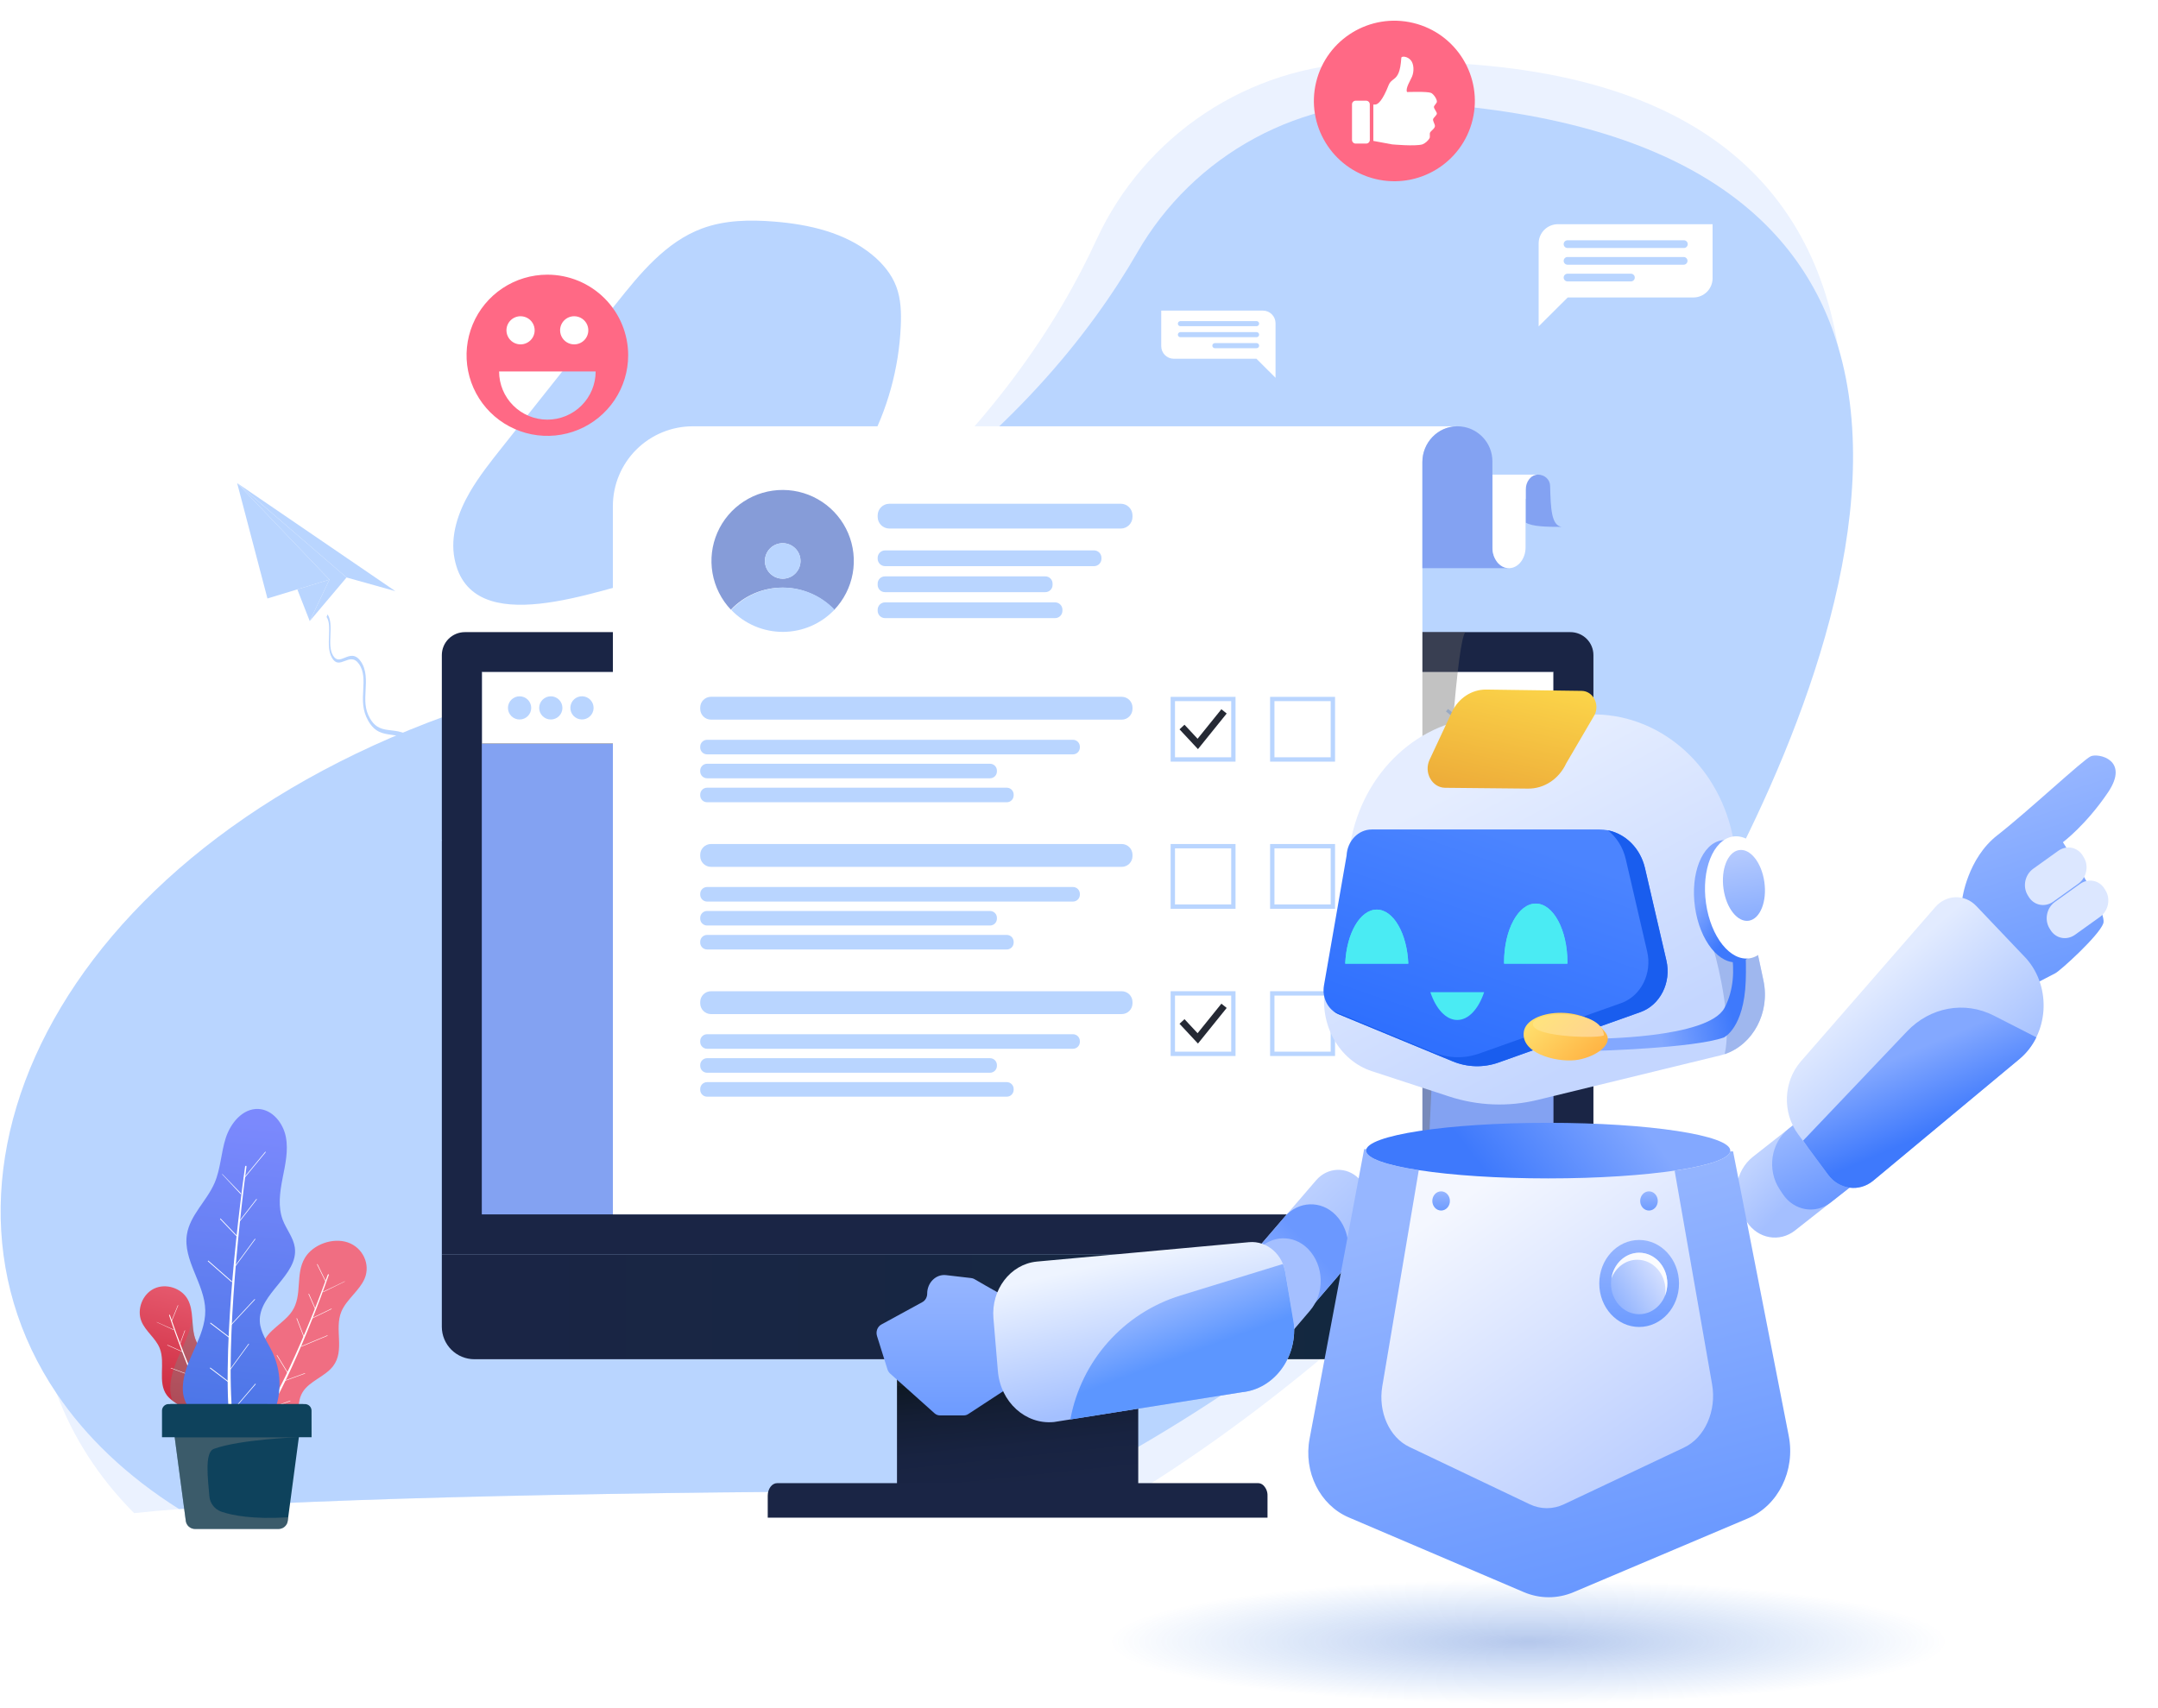 <svg width="485" height="384" viewBox="0 0 485 384" fill="none" xmlns="http://www.w3.org/2000/svg">
<path d="M146.306 129.922C156.419 127.885 166.739 125.773 175.676 120.626C192.084 111.179 201.629 92.186 202.445 73.306C202.574 70.305 202.495 67.226 201.435 64.416C200.375 61.606 198.383 59.225 196.065 57.313C189.973 52.285 181.846 50.43 173.963 49.804C168.524 49.369 162.915 49.457 157.799 51.35C149.662 54.363 143.862 61.456 138.477 68.246L112.802 100.594C110.246 103.817 107.68 107.052 105.606 110.607C102.965 115.141 101.136 120.457 102.156 125.604C105.838 144.438 134.86 132.234 146.306 129.922Z" fill="#B9D5FF"/>
<path d="M388.409 196.395C382.402 209.555 377.744 217.791 377.744 217.791C377.744 217.791 330.121 288.941 255.742 335.307C249.726 335.265 243.616 335.234 237.414 335.213C231.088 335.19 224.678 335.179 218.185 335.179C140.079 335.179 72.526 336.828 40.248 339.218C36.349 339.509 32.964 339.81 30.138 340.119C22.155 332.09 16.371 323.01 12.742 313.266C-5.217 265.048 29.592 200.635 112.344 167.511C147.833 153.305 174.631 136.552 194.87 119.524C222.552 96.219 237.928 72.395 246.438 53.862C251.755 42.331 260.182 32.501 270.777 25.473C281.373 18.445 293.719 14.495 306.436 14.064C379.244 11.495 406.791 40.686 413.049 77.721C419.918 118.373 401.135 168.471 388.409 196.395Z" fill="#EBF2FF"/>
<path d="M388.409 196.395C377.879 216.677 368.416 230.31 368.416 230.31C368.416 230.31 314.836 296.382 237.414 335.204C231.088 335.181 224.679 335.169 218.186 335.169C140.08 335.169 72.526 336.818 40.248 339.209C28.423 331.756 19.285 322.938 12.742 313.257C-22.055 261.775 16.387 185.468 113.746 156.444C147.526 146.374 174.051 133.402 194.857 119.521C226.633 98.332 245.058 75.033 255.607 56.75C261.85 45.901 270.998 37 282.027 31.045C293.055 25.089 305.528 22.315 318.048 23.032C377.647 26.474 404.344 48.859 413.049 77.715C424.435 115.447 405.085 164.263 388.409 196.395Z" fill="#B9D5FF"/>
<path d="M99.298 281.932H358.114V298.231C358.114 300.167 357.344 302.023 355.972 303.391C354.6 304.76 352.739 305.528 350.799 305.528H106.613C104.673 305.528 102.813 304.76 101.441 303.391C100.069 302.023 99.298 300.167 99.298 298.231V281.932Z" fill="url(#paint0_linear)"/>
<path d="M358.114 281.932H99.301V147.254C99.301 146.576 99.434 145.904 99.694 145.277C99.954 144.651 100.336 144.082 100.816 143.602C101.297 143.123 101.868 142.742 102.496 142.483C103.124 142.224 103.797 142.09 104.477 142.091H352.939C353.618 142.09 354.292 142.224 354.92 142.483C355.548 142.742 356.119 143.123 356.599 143.602C357.08 144.082 357.461 144.651 357.721 145.277C357.981 145.904 358.115 146.576 358.114 147.254V281.932Z" fill="url(#paint1_linear)"/>
<path d="M349.134 151.034H108.282V272.971H349.134V151.034Z" fill="#83A2F2"/>
<path d="M255.815 305.531H201.595V333.827H255.815V305.531Z" fill="url(#paint2_linear)"/>
<g style="mix-blend-mode:multiply" opacity="0.25">
<g style="mix-blend-mode:multiply" opacity="0.25">
<path d="M255.815 305.663H201.595V311.57H255.815V305.663Z" fill="#666667"/>
</g>
</g>
<path d="M284.867 336.221V341.146H172.545V336.221C172.545 334.656 173.486 333.383 174.666 333.383H282.747C283.177 333.387 283.589 333.551 283.904 333.843C284.223 334.149 284.474 334.519 284.64 334.929C284.806 335.339 284.883 335.779 284.867 336.221Z" fill="url(#paint3_linear)"/>
<path d="M349.087 151.08H108.326V167.167H349.087V151.08Z" fill="white"/>
<path d="M349.043 151.124V167.123H108.373V151.124H349.043ZM349.134 151.034H108.295V167.211H349.146V151.034H349.134Z" fill="#808080"/>
<path d="M313.199 163.612H144.217C143.626 163.612 143.04 163.497 142.494 163.271C141.947 163.046 141.451 162.715 141.033 162.298C140.615 161.881 140.283 161.386 140.057 160.841C139.831 160.296 139.715 159.712 139.716 159.122C139.716 157.931 140.19 156.789 141.034 155.947C141.878 155.105 143.023 154.632 144.217 154.632H313.199C314.392 154.632 315.537 155.105 316.381 155.947C317.226 156.789 317.7 157.931 317.7 159.122C317.7 159.712 317.584 160.296 317.358 160.841C317.132 161.386 316.8 161.881 316.382 162.298C315.964 162.715 315.468 163.046 314.922 163.271C314.375 163.497 313.79 163.612 313.199 163.612Z" fill="#E6E6E5"/>
<path d="M342.637 155.874H335.442V162.373H342.637V155.874Z" fill="white"/>
<path d="M342.612 155.893V162.354H335.46V155.893H342.612ZM342.65 155.855H335.417V162.389H342.65V155.855Z" fill="#CCCBCB"/>
<path d="M341.835 156.904H336.248V157.836H341.835V156.904Z" fill="#B9D5FF"/>
<path d="M341.835 158.656H336.248V159.588H341.835V158.656Z" fill="#B9D5FF"/>
<path d="M341.835 160.411H336.248V161.344H341.835V160.411Z" fill="#B9D5FF"/>
<path d="M327.27 161.791L324.974 159.914L325.432 159.353L327.192 160.793L331.085 156.453L331.624 156.935L327.27 161.791Z" fill="#B9D5FF"/>
<path d="M118.623 160.966C119.643 159.948 119.643 158.298 118.623 157.28C117.603 156.262 115.948 156.262 114.928 157.28C113.907 158.298 113.907 159.948 114.928 160.966C115.948 161.984 117.603 161.984 118.623 160.966Z" fill="#B9D5FF"/>
<path d="M125.637 160.966C126.658 159.948 126.658 158.298 125.637 157.28C124.617 156.262 122.963 156.262 121.942 157.28C120.922 158.298 120.922 159.948 121.942 160.966C122.963 161.984 124.617 161.984 125.637 160.966Z" fill="#B9D5FF"/>
<path d="M133.339 159.715C133.67 158.314 132.8 156.91 131.396 156.579C129.991 156.248 128.584 157.116 128.253 158.517C127.921 159.918 128.791 161.322 130.195 161.653C131.6 161.983 133.007 161.116 133.339 159.715Z" fill="#B9D5FF"/>
<g style="mix-blend-mode:multiply" opacity="0.4">
<path d="M320.467 272.971C320.467 272.971 325.686 144.266 329.406 142.044H314.529V272.971H320.467Z" fill="#666666"/>
</g>
<path d="M155.704 95.822C150.94 95.822 146.372 97.71 143.003 101.07C139.635 104.43 137.743 108.987 137.743 113.739V272.971H319.676V103.854C319.676 99.536 323.095 95.891 327.424 95.822H155.704Z" fill="white"/>
<path d="M339.143 127.713H319.673V103.854C319.673 99.536 323.092 95.891 327.421 95.822H327.549C328.604 95.824 329.647 96.036 330.617 96.448C330.852 96.548 331.081 96.658 331.304 96.78C331.417 96.84 331.522 96.903 331.618 96.967C331.79 97.07 331.956 97.182 332.117 97.302C332.469 97.55 332.799 97.827 333.105 98.131C333.836 98.861 334.417 99.727 334.812 100.681C335.208 101.634 335.411 102.656 335.41 103.688V123.16C335.395 124.326 335.779 125.462 336.499 126.38C336.64 126.554 336.796 126.715 336.966 126.862C337.04 126.932 337.119 126.997 337.201 127.056C337.251 127.093 337.302 127.131 337.355 127.165C337.455 127.236 337.56 127.299 337.669 127.356C338.123 127.595 338.629 127.717 339.143 127.713Z" fill="#83A2F2"/>
<path d="M348.381 109.233C348.519 114.302 348.645 118.119 351.003 118.432C347.634 118.432 344.388 118.382 342.898 117.465V109.289C342.918 108.59 343.212 107.927 343.716 107.44C344.22 106.954 344.894 106.683 345.596 106.686H345.64C346.005 106.685 346.367 106.754 346.706 106.889C346.788 106.92 346.869 106.956 346.948 106.996L347.06 107.055C347.12 107.089 347.177 107.125 347.233 107.165C347.355 107.246 347.47 107.336 347.578 107.434C347.829 107.662 348.03 107.94 348.168 108.25C348.306 108.559 348.379 108.894 348.381 109.233Z" fill="#83A2F2"/>
<path d="M345.595 106.686C344.087 106.717 342.898 108.251 342.898 110.091V112.124H342.863V123.054C342.863 125.557 341.248 127.672 339.206 127.713H339.143C338.639 127.712 338.143 127.588 337.697 127.353C337.588 127.296 337.484 127.233 337.383 127.162C337.33 127.128 337.28 127.09 337.23 127.053C337.147 126.994 337.068 126.929 336.994 126.859C336.824 126.712 336.668 126.551 336.527 126.377C335.807 125.459 335.423 124.323 335.438 123.157V106.686H345.595Z" fill="white"/>
<path d="M175.986 110.131C172.854 110.113 169.785 111.013 167.161 112.718C164.536 114.424 162.471 116.861 161.222 119.726C159.973 122.592 159.595 125.76 160.135 128.838C160.675 131.916 162.108 134.768 164.258 137.041C165.753 135.471 167.553 134.222 169.549 133.371C171.545 132.52 173.694 132.084 175.864 132.09H175.914C178.081 132.099 180.224 132.547 182.211 133.408C184.199 134.268 185.99 135.524 187.476 137.097C189.631 134.841 191.077 132.005 191.635 128.939C192.193 125.873 191.839 122.711 190.616 119.844C189.394 116.976 187.356 114.528 184.755 112.802C182.154 111.076 179.104 110.148 175.98 110.131H175.986ZM175.883 130.082C175.091 130.077 174.319 129.839 173.663 129.397C173.007 128.954 172.498 128.328 172.199 127.597C171.9 126.866 171.825 126.062 171.984 125.289C172.142 124.515 172.527 123.806 173.09 123.25C173.653 122.695 174.368 122.319 175.146 122.169C175.923 122.019 176.727 122.103 177.457 122.409C178.186 122.715 178.809 123.23 179.245 123.889C179.681 124.548 179.912 125.321 179.907 126.111C179.901 127.17 179.473 128.182 178.719 128.927C177.964 129.671 176.944 130.087 175.883 130.082Z" fill="#869CD8"/>
<path d="M175.914 130.082C178.125 130.082 179.917 128.294 179.917 126.089C179.917 123.884 178.125 122.096 175.914 122.096C173.704 122.096 171.912 123.884 171.912 126.089C171.912 128.294 173.704 130.082 175.914 130.082Z" fill="#B9D5FF"/>
<path d="M187.555 137.034C186.064 138.609 184.267 139.865 182.273 140.725C180.28 141.585 178.132 142.031 175.96 142.036C173.788 142.041 171.638 141.605 169.641 140.754C167.644 139.903 165.841 138.656 164.343 137.088C165.751 135.6 167.431 134.395 169.292 133.536C171.374 132.579 173.638 132.082 175.93 132.078H175.983C178.151 132.077 180.296 132.516 182.288 133.368C184.28 134.22 186.077 135.467 187.57 137.034H187.555Z" fill="#B9D5FF"/>
<path d="M251.887 113.232H199.889C198.432 113.232 197.25 114.41 197.25 115.863V116.176C197.25 117.63 198.432 118.808 199.889 118.808H251.887C253.344 118.808 254.525 117.63 254.525 116.176V115.863C254.525 114.41 253.344 113.232 251.887 113.232Z" fill="#B9D5FF"/>
<path d="M245.871 123.717H198.929C198.002 123.717 197.25 124.467 197.25 125.391V125.588C197.25 126.513 198.002 127.262 198.929 127.262H245.871C246.797 127.262 247.549 126.513 247.549 125.588V125.391C247.549 124.467 246.797 123.717 245.871 123.717Z" fill="#B9D5FF"/>
<path d="M234.936 129.559H198.875C197.978 129.559 197.25 130.285 197.25 131.18V131.484C197.25 132.379 197.978 133.104 198.875 133.104H234.936C235.833 133.104 236.561 132.379 236.561 131.484V131.18C236.561 130.285 235.833 129.559 234.936 129.559Z" fill="#B9D5FF"/>
<path d="M237.116 135.398H198.913C197.995 135.398 197.25 136.14 197.25 137.056V137.285C197.25 138.201 197.995 138.943 198.913 138.943H237.116C238.034 138.943 238.778 138.201 238.778 137.285V137.056C238.778 136.14 238.034 135.398 237.116 135.398Z" fill="#B9D5FF"/>
<path d="M252.094 156.625H159.8C158.458 156.625 157.369 157.711 157.369 159.05V159.338C157.369 160.677 158.458 161.763 159.8 161.763H252.094C253.437 161.763 254.525 160.677 254.525 159.338V159.05C254.525 157.711 253.437 156.625 252.094 156.625Z" fill="#B9D5FF"/>
<path d="M241.147 166.294H158.916C158.062 166.294 157.369 166.984 157.369 167.836V168.021C157.369 168.873 158.062 169.564 158.916 169.564H241.147C242.001 169.564 242.693 168.873 242.693 168.021V167.836C242.693 166.984 242.001 166.294 241.147 166.294Z" fill="#B9D5FF"/>
<path d="M222.505 171.676H158.916C158.062 171.676 157.369 172.366 157.369 173.218V173.403C157.369 174.255 158.062 174.945 158.916 174.945H222.505C223.359 174.945 224.051 174.255 224.051 173.403V173.218C224.051 172.366 223.359 171.676 222.505 171.676Z" fill="#B9D5FF"/>
<path d="M226.269 177.061H158.916C158.062 177.061 157.369 177.751 157.369 178.603V178.788C157.369 179.64 158.062 180.33 158.916 180.33H226.269C227.123 180.33 227.815 179.64 227.815 178.788V178.603C227.815 177.751 227.123 177.061 226.269 177.061Z" fill="#B9D5FF"/>
<path d="M252.094 189.718H159.8C158.458 189.718 157.369 190.803 157.369 192.142V192.43C157.369 193.77 158.458 194.855 159.8 194.855H252.094C253.437 194.855 254.525 193.77 254.525 192.43V192.142C254.525 190.803 253.437 189.718 252.094 189.718Z" fill="#B9D5FF"/>
<path d="M241.147 199.383H158.916C158.062 199.383 157.369 200.074 157.369 200.926V201.11C157.369 201.962 158.062 202.653 158.916 202.653H241.147C242.001 202.653 242.693 201.962 242.693 201.11V200.926C242.693 200.074 242.001 199.383 241.147 199.383Z" fill="#B9D5FF"/>
<path d="M222.505 204.768H158.916C158.062 204.768 157.369 205.459 157.369 206.311V206.495C157.369 207.347 158.062 208.038 158.916 208.038H222.505C223.359 208.038 224.051 207.347 224.051 206.495V206.311C224.051 205.459 223.359 204.768 222.505 204.768Z" fill="#B9D5FF"/>
<path d="M226.269 210.153H158.916C158.062 210.153 157.369 210.844 157.369 211.696V211.88C157.369 212.732 158.062 213.423 158.916 213.423H226.269C227.123 213.423 227.815 212.732 227.815 211.88V211.696C227.815 210.844 227.123 210.153 226.269 210.153Z" fill="#B9D5FF"/>
<path d="M252.094 222.81H159.8C158.458 222.81 157.369 223.896 157.369 225.235V225.523C157.369 226.862 158.458 227.948 159.8 227.948H252.094C253.437 227.948 254.525 226.862 254.525 225.523V225.235C254.525 223.896 253.437 222.81 252.094 222.81Z" fill="#B9D5FF"/>
<path d="M241.147 232.475H158.916C158.062 232.475 157.369 233.166 157.369 234.018V234.202C157.369 235.054 158.062 235.745 158.916 235.745H241.147C242.001 235.745 242.693 235.054 242.693 234.202V234.018C242.693 233.166 242.001 232.475 241.147 232.475Z" fill="#B9D5FF"/>
<path d="M222.505 237.86H158.916C158.062 237.86 157.369 238.551 157.369 239.403V239.587C157.369 240.439 158.062 241.13 158.916 241.13H222.505C223.359 241.13 224.051 240.439 224.051 239.587V239.403C224.051 238.551 223.359 237.86 222.505 237.86Z" fill="#B9D5FF"/>
<path d="M226.269 243.242H158.916C158.062 243.242 157.369 243.933 157.369 244.785V244.97C157.369 245.821 158.062 246.512 158.916 246.512H226.269C227.123 246.512 227.815 245.821 227.815 244.97V244.785C227.815 243.933 227.123 243.242 226.269 243.242Z" fill="#B9D5FF"/>
<path d="M263.092 156.641V171.203H277.681V156.641H263.092ZM276.709 170.224H264.074V157.604H276.709V170.224Z" fill="#B9D5FF"/>
<path d="M269.236 168.387L265.093 163.944L266.209 162.905L269.152 166.059L274.503 159.426L275.692 160.383L269.236 168.387Z" fill="#252934"/>
<path d="M285.448 156.641V171.203H300.046V156.641H285.448ZM299.065 170.224H286.426V157.604H299.065V170.224Z" fill="#B9D5FF"/>
<path d="M263.092 189.718V204.28H277.681V189.718H263.092ZM276.709 203.301H264.074V190.694H276.709V203.301Z" fill="#B9D5FF"/>
<path d="M285.448 189.718V204.28H300.046V189.718H285.448ZM299.065 203.301H286.426V190.694H299.065V203.301Z" fill="#B9D5FF"/>
<path d="M263.092 222.81V237.369H277.681V222.81H263.092ZM276.709 236.393H264.074V223.786H276.709V236.393Z" fill="#B9D5FF"/>
<path d="M269.236 234.572L265.093 230.129L266.209 229.09L269.152 232.244L274.503 225.61L275.692 226.565L269.236 234.572Z" fill="#252934"/>
<path d="M285.448 222.81V237.369H300.046V222.81H285.448ZM299.065 236.393H286.426V223.786H299.065V236.393Z" fill="#B9D5FF"/>
<path d="M56.08 326.233C55.183 330.091 51.55 329.221 48.448 328.11C46.566 327.431 44.85 326.114 44.154 324.262C43.87 323.389 43.702 322.484 43.655 321.568C43.542 320.375 43.429 319.19 42.824 318.17C41.92 316.646 40.148 315.907 38.746 314.828C38.27 314.484 37.847 314.073 37.491 313.607C35.336 310.697 37.24 306.411 35.891 303.047C34.979 300.772 32.698 299.258 31.779 296.989C30.7 294.314 32.024 290.91 34.63 289.658C37.237 288.406 40.725 289.502 42.159 292.014C42.896 293.325 43.1 294.83 43.206 296.363C43.373 298.413 43.41 300.5 44.492 302.202C45.879 304.393 48.746 305.497 49.59 307.938C50.49 310.544 48.708 313.729 50.217 316.045C50.983 317.218 52.388 317.778 53.508 318.62C54.87 319.685 55.8 321.207 56.124 322.904C56.35 324.004 56.336 325.139 56.08 326.233Z" fill="url(#paint4_linear)"/>
<g style="mix-blend-mode:multiply" opacity="0.4">
<path d="M56.102 322.879C54.756 324.916 53.002 326.393 50.408 326.477C47.899 326.561 45.333 323.72 43.655 321.543C43.542 320.35 43.429 319.165 42.824 318.144C41.92 316.621 40.148 315.882 38.746 314.803C38.36 313.777 38.199 312.682 38.275 311.589C38.419 308.61 39.712 305.819 40.938 303.103C41.914 300.932 42.88 298.679 43.2 296.338C43.366 298.388 43.404 300.475 44.486 302.177C45.872 304.367 48.739 305.472 49.583 307.913C50.483 310.519 48.702 313.704 50.211 316.02C50.976 317.193 52.381 317.753 53.501 318.595C54.858 319.663 55.782 321.184 56.102 322.879Z" fill="#808080"/>
</g>
<path d="M41.014 303.92L37.626 302.396C37.62 302.394 37.615 302.39 37.61 302.386C37.606 302.381 37.602 302.376 37.6 302.37C37.598 302.364 37.597 302.358 37.597 302.352C37.597 302.345 37.598 302.339 37.601 302.334C37.606 302.322 37.616 302.314 37.628 302.31C37.639 302.306 37.652 302.306 37.663 302.312L41.054 303.835C41.066 303.841 41.074 303.85 41.078 303.862C41.083 303.874 41.082 303.887 41.076 303.898C41.071 303.909 41.061 303.918 41.05 303.922C41.038 303.926 41.025 303.925 41.014 303.92Z" fill="white"/>
<path d="M42.422 307.584C42.416 307.582 42.41 307.579 42.405 307.575C42.401 307.571 42.397 307.566 42.394 307.561C42.391 307.555 42.389 307.549 42.388 307.543C42.388 307.537 42.389 307.531 42.391 307.525L43.645 303.667C43.647 303.661 43.65 303.655 43.654 303.65C43.658 303.645 43.663 303.641 43.668 303.638C43.674 303.635 43.68 303.634 43.686 303.633C43.693 303.633 43.699 303.633 43.705 303.635C43.711 303.637 43.716 303.64 43.721 303.644C43.726 303.648 43.73 303.653 43.732 303.659C43.735 303.664 43.736 303.67 43.737 303.677C43.737 303.683 43.736 303.689 43.733 303.695L42.478 307.556C42.474 307.567 42.466 307.576 42.456 307.581C42.445 307.586 42.433 307.587 42.422 307.584Z" fill="white"/>
<path d="M42.921 309.249L38.401 307.565C38.389 307.561 38.38 307.552 38.374 307.541C38.369 307.53 38.368 307.517 38.373 307.506C38.374 307.5 38.377 307.494 38.381 307.49C38.385 307.485 38.39 307.481 38.396 307.478C38.401 307.476 38.408 307.474 38.414 307.474C38.42 307.474 38.426 307.475 38.432 307.478L42.952 309.161C42.964 309.165 42.974 309.173 42.98 309.184C42.986 309.195 42.987 309.208 42.984 309.22C42.98 309.233 42.971 309.243 42.96 309.248C42.949 309.254 42.936 309.256 42.924 309.252L42.921 309.249Z" fill="white"/>
<path d="M45.298 314.358C45.288 314.352 45.28 314.343 45.276 314.331C45.272 314.32 45.272 314.307 45.276 314.296L47.177 310.541C47.18 310.535 47.183 310.53 47.188 310.525C47.192 310.521 47.198 310.518 47.204 310.516C47.21 310.514 47.216 310.513 47.222 310.513C47.228 310.514 47.235 310.516 47.24 310.519C47.251 310.525 47.259 310.535 47.263 310.546C47.267 310.558 47.267 310.57 47.262 310.582L45.361 314.336C45.359 314.342 45.355 314.348 45.351 314.352C45.346 314.356 45.341 314.36 45.335 314.362C45.329 314.364 45.322 314.365 45.316 314.364C45.31 314.363 45.304 314.361 45.298 314.358Z" fill="white"/>
<path d="M45.835 315.666L42.403 314.59C42.397 314.588 42.392 314.585 42.387 314.581C42.382 314.577 42.378 314.572 42.375 314.567C42.372 314.561 42.37 314.555 42.37 314.549C42.369 314.543 42.37 314.536 42.372 314.53C42.374 314.524 42.377 314.519 42.381 314.514C42.385 314.509 42.39 314.505 42.395 314.502C42.401 314.499 42.407 314.498 42.413 314.497C42.419 314.496 42.425 314.497 42.431 314.499L45.863 315.575C45.869 315.577 45.875 315.58 45.88 315.584C45.884 315.588 45.888 315.593 45.891 315.599C45.893 315.604 45.895 315.611 45.895 315.617C45.895 315.623 45.894 315.629 45.891 315.635C45.89 315.641 45.887 315.646 45.884 315.651C45.88 315.656 45.875 315.66 45.87 315.663C45.865 315.666 45.859 315.668 45.853 315.668C45.847 315.669 45.841 315.668 45.835 315.666Z" fill="white"/>
<path d="M48.454 320.804L45.022 319.724C45.015 319.724 45.009 319.721 45.003 319.718C44.997 319.714 44.992 319.709 44.988 319.703C44.984 319.697 44.982 319.691 44.981 319.684C44.98 319.677 44.981 319.67 44.983 319.663C44.985 319.657 44.988 319.651 44.993 319.646C44.998 319.641 45.004 319.637 45.01 319.634C45.017 319.632 45.024 319.63 45.031 319.631C45.038 319.631 45.044 319.633 45.05 319.637L48.482 320.713C48.488 320.715 48.494 320.718 48.499 320.722C48.503 320.726 48.507 320.731 48.51 320.736C48.513 320.742 48.515 320.748 48.516 320.754C48.516 320.76 48.515 320.767 48.514 320.773C48.512 320.779 48.509 320.785 48.505 320.79C48.502 320.795 48.497 320.799 48.491 320.802C48.485 320.805 48.479 320.807 48.473 320.807C48.466 320.808 48.46 320.806 48.454 320.804Z" fill="white"/>
<path d="M47.795 319.662C47.789 319.66 47.784 319.657 47.779 319.653C47.774 319.649 47.77 319.644 47.767 319.639C47.764 319.633 47.762 319.627 47.762 319.621C47.761 319.615 47.762 319.608 47.764 319.603L48.965 315.823C48.97 315.811 48.978 315.801 48.989 315.796C49 315.79 49.013 315.788 49.025 315.791C49.031 315.793 49.037 315.796 49.041 315.8C49.046 315.804 49.05 315.809 49.053 315.814C49.056 315.82 49.058 315.826 49.059 315.832C49.059 315.839 49.058 315.845 49.056 315.851L47.855 319.631C47.851 319.642 47.842 319.652 47.831 319.658C47.82 319.664 47.807 319.665 47.795 319.662Z" fill="white"/>
<path d="M46.425 325.106C46.413 325.103 46.404 325.096 46.398 325.086C46.391 325.076 46.389 325.065 46.39 325.053C46.392 325.041 46.398 325.031 46.407 325.023C46.416 325.015 46.428 325.012 46.44 325.013L51.334 325.576C51.34 325.577 51.346 325.579 51.351 325.582C51.357 325.585 51.361 325.589 51.365 325.594C51.369 325.599 51.372 325.604 51.373 325.61C51.375 325.617 51.375 325.623 51.374 325.629C51.372 325.641 51.365 325.652 51.355 325.66C51.346 325.667 51.333 325.671 51.321 325.67L46.431 325.106H46.425Z" fill="white"/>
<path d="M50.512 324.337C50.501 324.332 50.492 324.323 50.488 324.312C50.483 324.301 50.483 324.289 50.487 324.277L52.278 320.21C52.28 320.203 52.283 320.197 52.287 320.191C52.291 320.186 52.297 320.182 52.303 320.179C52.309 320.176 52.316 320.174 52.323 320.174C52.33 320.174 52.337 320.175 52.343 320.178C52.349 320.181 52.355 320.185 52.359 320.19C52.364 320.195 52.367 320.201 52.369 320.208C52.371 320.214 52.371 320.221 52.37 320.228C52.369 320.235 52.367 320.241 52.363 320.247L50.575 324.315C50.569 324.326 50.56 324.335 50.548 324.339C50.536 324.343 50.523 324.342 50.512 324.337Z" fill="white"/>
<path d="M38.193 295.606C38.692 297.064 39.213 298.516 39.743 299.965C40.273 301.414 40.822 302.853 41.38 304.292C42.5 307.165 43.673 310.018 44.922 312.838C45.236 313.542 45.549 314.243 45.879 314.943C46.208 315.644 46.531 316.339 46.867 317.03C47.202 317.722 47.547 318.413 47.899 319.099C48.25 319.784 48.611 320.466 48.981 321.139C49.351 321.812 49.734 322.481 50.129 323.141C50.524 323.802 50.935 324.449 51.365 325.085C51.794 325.72 52.24 326.336 52.717 326.94C53.186 327.539 53.699 328.102 54.251 328.627C54.273 328.649 54.292 328.675 54.304 328.705C54.316 328.734 54.323 328.765 54.323 328.797C54.323 328.829 54.316 328.86 54.304 328.89C54.292 328.919 54.273 328.945 54.251 328.968C54.228 328.99 54.202 329.008 54.172 329.02C54.143 329.032 54.111 329.038 54.08 329.038C54.048 329.038 54.016 329.032 53.987 329.02C53.958 329.008 53.931 328.99 53.909 328.968C53.345 328.422 52.821 327.838 52.34 327.219C51.86 326.593 51.399 325.967 50.982 325.322C50.565 324.678 50.145 324.014 49.749 323.348C49.354 322.681 48.981 322.002 48.611 321.323C48.24 320.644 47.886 319.953 47.538 319.265C47.19 318.576 46.851 317.878 46.522 317.181C46.192 316.483 45.863 315.782 45.543 315.078C45.223 314.374 44.916 313.667 44.602 312.96C43.372 310.125 42.221 307.259 41.123 304.374C40.575 302.928 40.04 301.479 39.517 300.027C39 298.576 38.488 297.118 38.002 295.647C37.994 295.623 37.996 295.597 38.007 295.574C38.018 295.551 38.038 295.533 38.062 295.525C38.085 295.518 38.111 295.52 38.133 295.531C38.155 295.542 38.172 295.561 38.181 295.584L38.193 295.606Z" fill="white"/>
<path d="M35.258 297.18L39.022 298.857C39.033 298.863 39.041 298.872 39.046 298.884C39.05 298.896 39.049 298.909 39.044 298.92C39.041 298.925 39.038 298.93 39.033 298.934C39.029 298.938 39.024 298.941 39.019 298.943C39.013 298.945 39.007 298.946 39.001 298.946C38.995 298.946 38.989 298.944 38.984 298.942L35.22 297.211C35.217 297.208 35.215 297.203 35.215 297.199C35.215 297.194 35.217 297.19 35.22 297.186C35.219 297.181 35.22 297.176 35.223 297.172C35.226 297.168 35.231 297.165 35.236 297.164C35.241 297.164 35.246 297.165 35.25 297.168C35.254 297.171 35.257 297.175 35.258 297.18Z" fill="white"/>
<path d="M38.523 297.049C38.512 297.044 38.504 297.035 38.499 297.024C38.494 297.013 38.494 297.001 38.498 296.989L39.96 293.413C39.965 293.402 39.974 293.393 39.985 293.388C39.996 293.384 40.008 293.384 40.02 293.388C40.031 293.393 40.041 293.402 40.046 293.413C40.051 293.425 40.052 293.438 40.048 293.45L38.586 297.024C38.581 297.035 38.571 297.044 38.559 297.048C38.548 297.053 38.535 297.053 38.523 297.049Z" fill="white"/>
<path d="M40.396 302.262C40.39 302.26 40.384 302.257 40.379 302.253C40.374 302.249 40.371 302.244 40.368 302.238C40.365 302.233 40.364 302.226 40.364 302.22C40.364 302.214 40.365 302.208 40.367 302.202L41.506 299.073C41.508 299.067 41.511 299.062 41.515 299.057C41.519 299.052 41.524 299.048 41.529 299.046C41.535 299.043 41.541 299.041 41.547 299.041C41.554 299.041 41.56 299.042 41.566 299.045C41.577 299.049 41.587 299.058 41.592 299.069C41.597 299.08 41.598 299.093 41.594 299.104L40.455 302.233C40.451 302.245 40.442 302.254 40.431 302.26C40.42 302.265 40.407 302.266 40.396 302.262Z" fill="white"/>
<path d="M60.929 324.912C63.325 323.936 65.54 322.24 66.412 320.037C67.331 317.706 66.682 315.078 68.034 312.897C69.555 310.438 73.075 309.418 74.853 307.09C77.585 303.519 75.066 298.785 76.735 294.786C77.88 292.077 80.813 290.093 81.952 287.389C83.304 284.201 81.547 280.434 78.166 279.273C74.784 278.112 70.302 279.739 68.507 282.777C66.312 286.479 68.043 291.113 65.653 294.724C63.9 297.374 60.217 298.964 59.166 301.855C58.043 304.943 60.389 308.426 58.482 311.242C57.51 312.672 55.709 313.463 54.276 314.552C51.352 316.771 50.198 320.497 51.048 323.589C52.284 327.916 56.958 326.546 60.929 324.912Z" fill="url(#paint5_linear)"/>
<path d="M70.164 296.363L74.508 294.254C74.515 294.252 74.522 294.248 74.527 294.243C74.532 294.238 74.537 294.232 74.54 294.225C74.543 294.219 74.544 294.211 74.544 294.204C74.544 294.197 74.543 294.189 74.54 294.182C74.536 294.176 74.53 294.17 74.524 294.165C74.518 294.16 74.511 294.157 74.503 294.155C74.496 294.153 74.488 294.152 74.48 294.153C74.472 294.154 74.465 294.157 74.458 294.161L70.11 296.27C70.103 296.272 70.097 296.276 70.091 296.282C70.086 296.287 70.082 296.294 70.079 296.301C70.076 296.308 70.075 296.315 70.076 296.323C70.076 296.331 70.079 296.338 70.082 296.345C70.091 296.357 70.104 296.366 70.119 296.37C70.134 296.373 70.15 296.371 70.164 296.363Z" fill="white"/>
<path d="M68.388 300.722C68.396 300.72 68.402 300.717 68.408 300.713C68.414 300.708 68.419 300.703 68.422 300.696C68.426 300.69 68.428 300.682 68.429 300.675C68.43 300.668 68.428 300.66 68.426 300.653L66.761 296.348C66.757 296.341 66.753 296.335 66.748 296.33C66.742 296.325 66.736 296.321 66.729 296.318C66.722 296.315 66.714 296.314 66.707 296.314C66.699 296.315 66.692 296.317 66.685 296.32C66.67 296.324 66.658 296.334 66.65 296.347C66.643 296.361 66.641 296.377 66.644 296.392L68.31 300.694C68.317 300.708 68.329 300.719 68.344 300.724C68.358 300.729 68.374 300.729 68.388 300.722Z" fill="white"/>
<path d="M67.783 302.687L73.592 300.262C73.599 300.26 73.606 300.257 73.612 300.252C73.618 300.247 73.622 300.241 73.626 300.234C73.629 300.227 73.63 300.22 73.631 300.212C73.631 300.205 73.629 300.197 73.626 300.19C73.619 300.177 73.607 300.167 73.592 300.162C73.578 300.157 73.562 300.158 73.548 300.165L67.742 302.581C67.735 302.583 67.728 302.586 67.722 302.591C67.716 302.596 67.712 302.602 67.708 302.609C67.705 302.616 67.703 302.623 67.703 302.631C67.703 302.638 67.704 302.646 67.707 302.653C67.714 302.667 67.725 302.678 67.739 302.684C67.752 302.69 67.768 302.692 67.783 302.687Z" fill="white"/>
<path d="M64.793 308.808C64.807 308.801 64.817 308.789 64.822 308.775C64.826 308.761 64.825 308.746 64.819 308.732L62.309 304.633C62.3 304.621 62.286 304.613 62.271 304.61C62.256 304.607 62.241 304.61 62.228 304.618C62.221 304.621 62.215 304.625 62.209 304.631C62.205 304.636 62.201 304.643 62.198 304.65C62.196 304.657 62.195 304.664 62.196 304.672C62.197 304.679 62.199 304.686 62.203 304.693L64.712 308.789C64.721 308.801 64.734 308.81 64.749 308.814C64.764 308.817 64.78 308.815 64.793 308.808Z" fill="white"/>
<path d="M64.119 310.369L68.53 308.767C68.537 308.765 68.544 308.761 68.549 308.756C68.555 308.752 68.56 308.746 68.564 308.739C68.567 308.732 68.569 308.725 68.57 308.717C68.571 308.71 68.57 308.702 68.567 308.695C68.564 308.688 68.56 308.682 68.554 308.677C68.549 308.672 68.543 308.668 68.535 308.665C68.528 308.662 68.521 308.661 68.513 308.662C68.506 308.662 68.499 308.664 68.492 308.667L64.085 310.275C64.078 310.277 64.071 310.281 64.065 310.286C64.059 310.29 64.054 310.296 64.051 310.303C64.047 310.31 64.045 310.317 64.044 310.325C64.044 310.332 64.045 310.34 64.047 310.347C64.05 310.353 64.055 310.359 64.06 310.363C64.066 310.367 64.072 310.371 64.079 310.373C64.085 310.375 64.092 310.376 64.099 310.375C64.106 310.374 64.113 310.372 64.119 310.369Z" fill="white"/>
<path d="M60.822 316.549L65.23 314.947C65.244 314.942 65.257 314.932 65.264 314.919C65.272 314.905 65.274 314.89 65.27 314.875C65.263 314.861 65.251 314.85 65.237 314.845C65.222 314.839 65.206 314.84 65.192 314.846L60.785 316.448C60.777 316.45 60.77 316.454 60.764 316.458C60.758 316.463 60.752 316.469 60.748 316.476C60.745 316.482 60.742 316.49 60.742 316.498C60.741 316.505 60.742 316.513 60.744 316.52C60.751 316.534 60.763 316.545 60.777 316.55C60.792 316.556 60.808 316.555 60.822 316.549Z" fill="white"/>
<path d="M61.651 315.178C61.658 315.176 61.665 315.173 61.672 315.168C61.678 315.164 61.683 315.158 61.687 315.151C61.691 315.144 61.693 315.137 61.694 315.129C61.694 315.121 61.694 315.114 61.691 315.106L60.085 310.901C60.079 310.887 60.068 310.876 60.054 310.87C60.04 310.864 60.024 310.864 60.01 310.87C59.996 310.875 59.984 310.885 59.977 310.898C59.97 310.911 59.968 310.927 59.972 310.941L61.582 315.153C61.588 315.165 61.599 315.174 61.611 315.178C61.624 315.183 61.638 315.183 61.651 315.178Z" fill="white"/>
<path d="M63.504 321.273C63.518 321.27 63.53 321.262 63.538 321.25C63.546 321.239 63.549 321.225 63.548 321.211C63.546 321.204 63.543 321.197 63.539 321.191C63.534 321.185 63.529 321.18 63.522 321.176C63.516 321.172 63.509 321.17 63.501 321.169C63.494 321.168 63.486 321.168 63.479 321.17L57.181 322.334C57.165 322.337 57.152 322.345 57.142 322.357C57.132 322.369 57.127 322.384 57.127 322.4C57.129 322.407 57.132 322.414 57.137 322.42C57.141 322.426 57.147 322.431 57.153 322.435C57.16 322.438 57.167 322.441 57.174 322.442C57.181 322.443 57.189 322.442 57.196 322.441L63.495 321.277L63.504 321.273Z" fill="white"/>
<path d="M58.219 320.826C58.226 320.823 58.232 320.819 58.238 320.814C58.243 320.809 58.248 320.802 58.251 320.795C58.253 320.788 58.255 320.781 58.255 320.773C58.255 320.765 58.253 320.758 58.25 320.751L55.882 316.261C55.873 316.248 55.86 316.239 55.845 316.235C55.83 316.231 55.814 316.232 55.8 316.239C55.786 316.245 55.776 316.256 55.77 316.27C55.764 316.284 55.764 316.3 55.769 316.314L58.137 320.804C58.141 320.811 58.146 320.817 58.153 320.822C58.159 320.826 58.166 320.83 58.173 320.832C58.181 320.834 58.189 320.835 58.197 320.834C58.205 320.833 58.212 320.83 58.219 320.826Z" fill="white"/>
<path d="M73.671 286.51C73.043 288.241 72.4 289.952 71.738 291.682C71.077 293.413 70.393 295.124 69.693 296.827C68.291 300.25 66.823 303.651 65.255 307.021C64.864 307.855 64.464 308.696 64.056 309.543C63.649 310.39 63.23 311.224 62.802 312.046C62.383 312.88 61.95 313.709 61.5 314.53C61.058 315.353 60.606 316.176 60.136 316.99C59.665 317.803 59.194 318.611 58.686 319.412C58.178 320.213 57.667 320.998 57.118 321.777C56.569 322.556 56.007 323.314 55.402 324.052C54.799 324.794 54.147 325.496 53.451 326.152C53.422 326.176 53.4 326.206 53.384 326.24C53.368 326.274 53.36 326.311 53.36 326.349C53.36 326.386 53.368 326.423 53.384 326.457C53.4 326.491 53.422 326.522 53.451 326.546C53.516 326.595 53.596 326.619 53.677 326.615C53.758 326.61 53.834 326.577 53.893 326.521C54.608 325.837 55.274 325.105 55.888 324.331C56.516 323.576 57.068 322.797 57.614 322.009C58.159 321.22 58.671 320.419 59.182 319.609C59.693 318.798 60.154 317.985 60.622 317.162C61.089 316.339 61.531 315.516 61.971 314.684C62.41 313.852 62.836 313.022 63.253 312.181C63.671 311.339 64.082 310.503 64.48 309.677C64.878 308.851 65.273 307.991 65.662 307.143C67.206 303.757 68.646 300.344 70.016 296.911C70.704 295.192 71.373 293.471 72.021 291.748C72.67 290.024 73.304 288.306 73.903 286.56C73.908 286.547 73.909 286.532 73.908 286.517C73.906 286.503 73.902 286.489 73.894 286.476C73.887 286.464 73.877 286.453 73.865 286.445C73.853 286.437 73.839 286.431 73.824 286.429C73.793 286.423 73.761 286.428 73.733 286.442C73.705 286.457 73.683 286.481 73.671 286.51Z" fill="white"/>
<path d="M77.482 288.009L72.639 290.337C72.632 290.339 72.625 290.343 72.62 290.348C72.615 290.353 72.61 290.359 72.607 290.366C72.604 290.373 72.603 290.38 72.603 290.387C72.603 290.395 72.604 290.402 72.607 290.409C72.611 290.416 72.617 290.422 72.623 290.426C72.629 290.431 72.636 290.435 72.644 290.437C72.651 290.439 72.659 290.439 72.667 290.438C72.675 290.437 72.682 290.435 72.689 290.431L77.504 288.059C77.506 288.057 77.507 288.055 77.509 288.053C77.51 288.05 77.51 288.048 77.51 288.045C77.51 288.042 77.51 288.04 77.509 288.037C77.507 288.035 77.506 288.033 77.504 288.031C77.504 288.031 77.495 288.003 77.482 288.009Z" fill="white"/>
<path d="M73.269 288.203C73.276 288.201 73.283 288.197 73.289 288.193C73.295 288.188 73.299 288.181 73.302 288.175C73.305 288.168 73.307 288.16 73.306 288.153C73.306 288.145 73.304 288.138 73.3 288.131L71.365 284.179C71.357 284.166 71.344 284.156 71.329 284.152C71.314 284.148 71.297 284.15 71.284 284.157C71.277 284.159 71.27 284.163 71.265 284.168C71.259 284.173 71.255 284.179 71.252 284.186C71.249 284.193 71.248 284.2 71.248 284.208C71.248 284.215 71.249 284.222 71.252 284.229L73.191 288.181C73.194 288.188 73.199 288.194 73.205 288.198C73.211 288.203 73.218 288.207 73.225 288.209C73.233 288.211 73.24 288.211 73.248 288.21C73.255 288.209 73.263 288.207 73.269 288.203Z" fill="white"/>
<path d="M70.932 294.392C70.94 294.39 70.946 294.386 70.952 294.381C70.958 294.375 70.963 294.369 70.966 294.362C70.969 294.355 70.971 294.347 70.971 294.34C70.971 294.332 70.97 294.324 70.967 294.317L69.452 290.844C69.444 290.83 69.432 290.819 69.417 290.813C69.401 290.808 69.385 290.809 69.37 290.816C69.356 290.821 69.344 290.832 69.338 290.846C69.331 290.86 69.331 290.876 69.336 290.891L70.854 294.364C70.857 294.371 70.861 294.378 70.867 294.383C70.873 294.388 70.879 294.393 70.887 294.395C70.894 294.398 70.902 294.399 70.91 294.398C70.918 294.398 70.925 294.396 70.932 294.392Z" fill="white"/>
<path d="M41.092 311.589C41.236 308.611 42.526 305.823 43.752 303.103C44.978 300.384 46.18 297.537 46.133 294.555C46.048 288.629 41.067 283.291 42.014 277.446C42.717 273.121 46.456 269.967 48.203 265.95C49.602 262.736 49.665 259.1 50.747 255.765C51.829 252.429 54.558 249.115 58.068 249.275C61.224 249.419 63.63 252.423 64.238 255.533C64.847 258.643 64.107 261.791 63.501 264.895C62.896 267.999 62.432 271.275 63.551 274.223C64.354 276.332 65.935 278.162 66.255 280.396C67.149 286.654 58.059 290.753 58.391 297.068C58.526 299.571 60.135 301.677 61.215 303.926C62.204 306.031 62.749 308.317 62.815 310.641C62.881 312.965 62.466 315.277 61.597 317.434C59.834 321.724 57.886 326.336 53.241 326.493C49.477 326.618 45.666 320.279 44.772 319.265C42.626 316.824 40.916 315.128 41.092 311.589Z" fill="url(#paint6_linear)"/>
<path d="M53.247 277.993L49.483 274.05C49.468 274.034 49.459 274.013 49.459 273.991C49.459 273.969 49.468 273.948 49.483 273.932C49.488 273.923 49.495 273.915 49.503 273.909C49.511 273.903 49.521 273.898 49.531 273.896C49.541 273.894 49.552 273.894 49.562 273.897C49.572 273.899 49.581 273.903 49.589 273.91L53.354 277.855C53.367 277.872 53.374 277.893 53.374 277.915C53.374 277.936 53.367 277.957 53.354 277.974C53.342 277.99 53.324 278.001 53.304 278.005C53.284 278.008 53.264 278.004 53.247 277.993Z" fill="white"/>
<path d="M52.554 285.027C52.539 285.011 52.53 284.99 52.53 284.968C52.53 284.946 52.539 284.924 52.554 284.908L57.259 278.494C57.29 278.453 57.337 278.437 57.369 278.462C57.383 278.478 57.391 278.499 57.391 278.52C57.391 278.542 57.383 278.562 57.369 278.578L52.663 284.993C52.629 285.033 52.582 285.049 52.554 285.027Z" fill="white"/>
<path d="M52.014 288.168L46.729 283.522C46.715 283.506 46.707 283.485 46.707 283.464C46.707 283.443 46.715 283.422 46.729 283.406C46.76 283.365 46.81 283.353 46.836 283.378L52.118 288.018C52.132 288.035 52.14 288.056 52.14 288.078C52.14 288.1 52.132 288.121 52.118 288.137C52.108 288.154 52.091 288.167 52.072 288.172C52.053 288.178 52.032 288.177 52.014 288.168Z" fill="white"/>
<path d="M51.626 298.125C51.614 298.106 51.609 298.083 51.613 298.061C51.616 298.038 51.627 298.018 51.644 298.003L57.196 292.036C57.234 291.998 57.281 291.992 57.306 292.036C57.318 292.055 57.322 292.077 57.318 292.099C57.315 292.121 57.304 292.14 57.287 292.155L51.732 298.122C51.725 298.129 51.717 298.135 51.708 298.139C51.699 298.143 51.689 298.145 51.679 298.146C51.67 298.146 51.66 298.144 51.65 298.141C51.641 298.137 51.633 298.132 51.626 298.125Z" fill="white"/>
<path d="M51.418 300.65L47.259 297.484C47.251 297.476 47.245 297.467 47.241 297.457C47.237 297.447 47.235 297.436 47.235 297.426C47.235 297.415 47.237 297.404 47.241 297.394C47.245 297.384 47.251 297.375 47.259 297.368C47.269 297.35 47.285 297.336 47.305 297.329C47.325 297.323 47.347 297.324 47.365 297.333L51.519 300.497C51.534 300.513 51.542 300.534 51.542 300.556C51.542 300.578 51.534 300.599 51.519 300.616C51.509 300.632 51.493 300.645 51.475 300.651C51.456 300.658 51.436 300.657 51.418 300.65Z" fill="white"/>
<path d="M51.359 310.741L47.199 307.575C47.192 307.567 47.185 307.558 47.181 307.548C47.177 307.538 47.175 307.528 47.175 307.517C47.175 307.506 47.177 307.495 47.181 307.485C47.185 307.475 47.192 307.466 47.199 307.459C47.231 307.418 47.278 307.403 47.309 307.428L51.465 310.588C51.479 310.605 51.487 310.626 51.487 310.647C51.487 310.669 51.479 310.69 51.465 310.707C51.455 310.724 51.438 310.738 51.419 310.744C51.399 310.75 51.378 310.749 51.359 310.741Z" fill="white"/>
<path d="M51.258 308.485C51.251 308.478 51.244 308.469 51.24 308.459C51.236 308.449 51.234 308.438 51.234 308.427C51.234 308.417 51.236 308.406 51.24 308.396C51.244 308.386 51.251 308.377 51.258 308.369L55.832 302.086C55.836 302.077 55.843 302.069 55.851 302.062C55.858 302.055 55.868 302.05 55.878 302.047C55.888 302.044 55.898 302.042 55.908 302.043C55.919 302.044 55.929 302.047 55.938 302.052C55.952 302.068 55.96 302.089 55.96 302.11C55.96 302.131 55.952 302.152 55.938 302.168L51.362 308.451C51.352 308.469 51.336 308.482 51.317 308.489C51.298 308.495 51.276 308.494 51.258 308.485Z" fill="white"/>
<path d="M45.195 317.653C45.182 317.639 45.175 317.621 45.175 317.602C45.175 317.583 45.182 317.564 45.195 317.55C45.203 317.53 45.219 317.513 45.238 317.503C45.258 317.494 45.281 317.491 45.302 317.497L51.961 320.275C51.97 320.281 51.977 320.288 51.983 320.297C51.989 320.306 51.993 320.315 51.995 320.325C51.997 320.336 51.997 320.346 51.995 320.356C51.993 320.367 51.989 320.376 51.983 320.385C51.974 320.405 51.958 320.422 51.938 320.432C51.918 320.441 51.895 320.444 51.873 320.438L45.217 317.659L45.195 317.653Z" fill="white"/>
<path d="M51.691 317.785C51.677 317.768 51.669 317.747 51.669 317.725C51.669 317.703 51.677 317.682 51.691 317.666L57.337 311.067C57.343 311.058 57.35 311.05 57.358 311.045C57.367 311.039 57.376 311.035 57.386 311.033C57.397 311.031 57.407 311.032 57.417 311.034C57.427 311.037 57.436 311.041 57.444 311.048C57.458 311.064 57.466 311.085 57.466 311.107C57.466 311.129 57.458 311.15 57.444 311.167L51.798 317.763C51.786 317.779 51.768 317.79 51.749 317.794C51.729 317.798 51.709 317.795 51.691 317.785Z" fill="white"/>
<path d="M55.402 262.176C55.029 264.951 54.693 267.727 54.376 270.496C54.059 273.265 53.771 276.028 53.501 278.788C52.968 284.31 52.525 289.814 52.221 295.281C52.146 296.647 52.08 298.012 52.024 299.377C51.967 300.741 51.923 302.097 51.892 303.444C51.858 304.802 51.84 306.158 51.835 307.512C51.835 308.857 51.835 310.2 51.873 311.533C51.911 312.866 51.955 314.196 52.033 315.513C52.111 316.83 52.218 318.135 52.347 319.421C52.475 320.707 52.66 321.981 52.914 323.216C53.136 324.425 53.451 325.614 53.855 326.774C53.886 326.891 53.88 327.014 53.836 327.126C53.793 327.238 53.715 327.334 53.614 327.4C53.407 327.541 53.181 327.491 53.109 327.294C52.701 326.092 52.387 324.861 52.168 323.611C51.929 322.359 51.757 321.048 51.622 319.74C51.487 318.432 51.39 317.112 51.308 315.779C51.227 314.446 51.199 313.11 51.177 311.764C51.155 310.419 51.155 309.067 51.177 307.697C51.199 306.326 51.221 304.981 51.261 303.629C51.302 302.277 51.359 300.9 51.424 299.533C51.49 298.166 51.569 296.795 51.653 295.422C51.998 289.933 52.481 284.414 53.056 278.878C53.344 276.112 53.658 273.342 53.997 270.568C54.332 267.792 54.687 265.014 55.082 262.229C55.088 262.183 55.109 262.14 55.14 262.106C55.171 262.072 55.212 262.049 55.258 262.038C55.342 262.038 55.399 262.095 55.386 262.188L55.402 262.176Z" fill="white"/>
<path d="M49.969 263.906L54.179 268.265C54.193 268.282 54.2 268.304 54.2 268.326C54.2 268.348 54.193 268.37 54.179 268.387C54.173 268.396 54.166 268.403 54.158 268.409C54.149 268.415 54.14 268.419 54.13 268.42C54.12 268.422 54.109 268.422 54.099 268.419C54.089 268.417 54.08 268.412 54.072 268.406L49.922 263.966C49.917 263.959 49.914 263.951 49.914 263.942C49.914 263.934 49.917 263.925 49.922 263.919C49.95 263.9 49.95 263.897 49.969 263.906Z" fill="white"/>
<path d="M54.797 264.864C54.782 264.847 54.774 264.826 54.774 264.804C54.774 264.782 54.782 264.761 54.797 264.745L59.593 258.919C59.598 258.91 59.605 258.902 59.613 258.896C59.621 258.89 59.631 258.885 59.641 258.883C59.651 258.881 59.661 258.88 59.671 258.882C59.681 258.884 59.691 258.888 59.7 258.894C59.715 258.91 59.723 258.931 59.723 258.953C59.723 258.975 59.715 258.996 59.7 259.012L54.906 264.842C54.901 264.851 54.893 264.858 54.885 264.864C54.876 264.87 54.866 264.874 54.856 264.876C54.846 264.878 54.835 264.878 54.825 264.876C54.815 264.874 54.805 264.87 54.797 264.864Z" fill="white"/>
<path d="M53.598 274.817C53.584 274.801 53.576 274.78 53.576 274.759C53.576 274.738 53.584 274.717 53.598 274.701L57.591 269.548C57.597 269.539 57.604 269.53 57.612 269.524C57.62 269.518 57.63 269.513 57.64 269.51C57.651 269.508 57.661 269.507 57.672 269.509C57.682 269.51 57.692 269.514 57.701 269.52C57.716 269.536 57.724 269.557 57.724 269.579C57.724 269.601 57.716 269.622 57.701 269.639L53.714 274.786C53.71 274.796 53.703 274.805 53.694 274.813C53.685 274.82 53.675 274.825 53.664 274.828C53.653 274.831 53.641 274.832 53.63 274.83C53.618 274.828 53.608 274.823 53.598 274.817Z" fill="white"/>
<path d="M68.166 315.61L66.911 324.997L64.775 341.046L64.668 341.872C64.601 342.372 64.354 342.831 63.974 343.163C63.593 343.495 63.104 343.678 62.598 343.677H43.827C43.322 343.678 42.833 343.495 42.453 343.163C42.073 342.83 41.826 342.372 41.76 341.872L39.514 324.997L39.257 323.041L38.263 315.594L68.166 315.61Z" fill="#0E425C"/>
<g style="mix-blend-mode:multiply" opacity="0.4">
<path d="M64.775 341.061L64.668 341.881C64.602 342.382 64.355 342.842 63.974 343.175C63.594 343.509 63.104 343.693 62.598 343.693H43.827C43.322 343.693 42.833 343.51 42.453 343.178C42.072 342.846 41.826 342.387 41.76 341.887L39.514 325.013L39.257 323.057H67.049C67.049 323.057 54.056 323.517 48.081 325.67C45.938 326.442 46.722 332.309 47.055 336.327C47.118 337.108 47.41 337.854 47.893 338.472C48.376 339.091 49.03 339.554 49.775 339.807C52.29 340.661 56.901 341.546 64.775 341.061Z" fill="#808080"/>
</g>
<path d="M70.026 323.06H36.409V317.09C36.409 316.697 36.565 316.319 36.844 316.041C37.123 315.763 37.501 315.607 37.895 315.607H68.529C68.924 315.607 69.302 315.763 69.581 316.041C69.859 316.319 70.016 316.697 70.016 317.09L70.026 323.06Z" fill="#0E425C"/>
<path d="M74.031 130.285L60.107 134.525L53.294 108.585L74.031 130.285Z" fill="#B9D5FF"/>
<path d="M74.032 130.285L69.612 139.609L66.823 132.482L74.032 130.285Z" fill="#B9D5FF"/>
<path d="M69.612 139.609L77.889 129.809L53.294 108.585L74.031 130.285L69.612 139.609Z" fill="#B9D5FF"/>
<path d="M77.889 129.809L88.846 132.873L53.294 108.585L77.889 129.809Z" fill="#B9D5FF"/>
<path d="M330.955 26.946C333.307 17.262 327.344 7.509 317.636 5.163C307.928 2.817 298.151 8.765 295.799 18.449C293.447 28.133 299.41 37.886 309.118 40.232C318.826 42.578 328.603 36.63 330.955 26.946Z" fill="#FF6985"/>
<path d="M322.27 24.008C322.314 23.68 322.916 23.198 322.935 22.869C322.973 22.272 322.161 21.101 321.605 20.876C320.721 20.519 316.232 20.688 316.232 20.688C315.793 19.922 317.013 18.032 317.349 17.215C317.841 16.02 317.76 14.434 317.135 13.62C316.373 12.625 314.977 12.556 314.94 12.994C314.729 16.226 314.112 17.121 313.28 17.76C312.782 18.145 312.339 18.479 312.117 19.064C310.708 22.669 309.676 23.501 309.049 23.501H308.65V31.671L312.844 32.45C312.844 32.45 318.051 32.942 319.692 32.45C320.369 32.16 320.935 31.661 321.307 31.027C321.43 30.742 321.26 30.069 321.405 29.794C321.612 29.387 322.499 28.877 322.496 28.323C322.496 27.929 322.035 27.247 322.07 26.852C322.104 26.458 322.926 25.914 322.926 25.526C322.926 25.138 322.223 24.418 322.27 24.008Z" fill="white"/>
<path d="M307.863 31.433C307.868 31.65 307.787 31.86 307.637 32.018C307.487 32.175 307.281 32.266 307.063 32.272H304.657C304.44 32.266 304.234 32.175 304.084 32.018C303.934 31.86 303.852 31.65 303.857 31.433V23.473C303.852 23.256 303.934 23.046 304.084 22.889C304.234 22.732 304.44 22.64 304.657 22.635H307.054C307.271 22.64 307.477 22.732 307.627 22.889C307.777 23.046 307.859 23.256 307.854 23.473L307.863 31.433Z" fill="white"/>
<path d="M123.018 61.741C119.426 61.741 115.915 62.804 112.928 64.795C109.941 66.785 107.613 69.615 106.239 72.926C104.864 76.236 104.505 79.879 105.206 83.394C105.907 86.908 107.637 90.136 110.177 92.67C112.717 95.203 115.954 96.929 119.477 97.627C123 98.326 126.652 97.967 129.971 96.595C133.29 95.223 136.126 92.901 138.121 89.921C140.116 86.941 141.181 83.438 141.18 79.855C141.18 75.05 139.266 70.443 135.86 67.046C132.454 63.649 127.835 61.741 123.018 61.741ZM129.047 71.084C129.675 71.084 130.288 71.269 130.81 71.616C131.332 71.963 131.739 72.457 131.98 73.036C132.22 73.614 132.283 74.25 132.161 74.864C132.039 75.478 131.737 76.042 131.293 76.485C130.849 76.927 130.284 77.229 129.668 77.35C129.053 77.472 128.415 77.41 127.835 77.17C127.256 76.93 126.761 76.524 126.412 76.003C126.064 75.483 125.879 74.871 125.879 74.245C125.88 73.407 126.214 72.603 126.808 72.011C127.402 71.418 128.207 71.085 129.047 71.084ZM116.99 71.084C117.617 71.084 118.231 71.269 118.753 71.616C119.275 71.963 119.682 72.457 119.922 73.036C120.162 73.614 120.225 74.25 120.103 74.864C119.981 75.478 119.679 76.042 119.235 76.485C118.791 76.927 118.226 77.229 117.611 77.35C116.995 77.472 116.357 77.41 115.778 77.17C115.198 76.93 114.703 76.524 114.355 76.003C114.006 75.483 113.821 74.871 113.821 74.245C113.822 73.407 114.156 72.603 114.75 72.011C115.344 71.418 116.15 71.085 116.99 71.084ZM123.018 94.327C120.141 94.326 117.382 93.185 115.348 91.155C113.314 89.126 112.171 86.373 112.171 83.503H133.869C133.869 84.925 133.588 86.332 133.043 87.645C132.497 88.958 131.698 90.151 130.691 91.156C129.683 92.162 128.487 92.959 127.171 93.503C125.854 94.047 124.443 94.327 123.018 94.327Z" fill="#FF6985"/>
<path d="M283.829 69.817H260.981V77.808C260.981 78.181 261.054 78.55 261.197 78.894C261.34 79.239 261.55 79.552 261.814 79.815C262.078 80.079 262.392 80.288 262.737 80.43C263.082 80.573 263.452 80.646 263.826 80.646H282.386L286.671 84.921V72.655C286.671 71.903 286.372 71.181 285.839 70.649C285.306 70.117 284.583 69.818 283.829 69.817ZM282.81 78.103C282.756 78.155 282.693 78.197 282.624 78.226C282.554 78.254 282.48 78.269 282.405 78.268H272.995C272.85 78.258 272.715 78.193 272.616 78.087C272.518 77.981 272.463 77.842 272.463 77.697C272.463 77.553 272.518 77.414 272.616 77.308C272.715 77.202 272.85 77.137 272.995 77.126H282.405C282.519 77.125 282.63 77.158 282.725 77.221C282.82 77.284 282.894 77.373 282.938 77.478C282.981 77.583 282.992 77.699 282.969 77.81C282.947 77.921 282.891 78.023 282.81 78.103ZM282.81 75.631C282.756 75.683 282.693 75.725 282.624 75.754C282.554 75.782 282.48 75.797 282.405 75.796H265.25C265.105 75.786 264.97 75.721 264.872 75.615C264.773 75.509 264.718 75.37 264.718 75.225C264.718 75.081 264.773 74.942 264.872 74.836C264.97 74.73 265.105 74.665 265.25 74.654H282.405C282.519 74.653 282.63 74.686 282.725 74.749C282.82 74.812 282.894 74.901 282.938 75.006C282.981 75.111 282.992 75.227 282.969 75.338C282.947 75.449 282.891 75.551 282.81 75.631ZM282.81 73.159C282.756 73.212 282.693 73.253 282.624 73.282C282.554 73.31 282.48 73.325 282.405 73.325H265.25C265.105 73.314 264.97 73.249 264.872 73.143C264.773 73.037 264.718 72.898 264.718 72.754C264.718 72.609 264.773 72.47 264.872 72.364C264.97 72.258 265.105 72.193 265.25 72.182H282.405C282.519 72.181 282.63 72.214 282.725 72.277C282.82 72.34 282.894 72.429 282.938 72.534C282.981 72.639 282.992 72.755 282.969 72.866C282.947 72.977 282.891 73.079 282.81 73.159Z" fill="white"/>
<path d="M345.806 54.713V73.365L352.336 66.866H380.568C381.716 66.866 382.817 66.411 383.628 65.602C384.44 64.792 384.896 63.694 384.896 62.548V50.395H350.141C349.572 50.394 349.008 50.505 348.482 50.721C347.956 50.938 347.478 51.256 347.075 51.657C346.672 52.058 346.353 52.534 346.135 53.059C345.917 53.583 345.805 54.146 345.806 54.713ZM351.427 62.389C351.427 62.159 351.518 61.938 351.681 61.776C351.844 61.613 352.065 61.522 352.296 61.522H366.59C366.812 61.535 367.02 61.633 367.173 61.794C367.325 61.955 367.41 62.169 367.41 62.39C367.41 62.612 367.325 62.825 367.173 62.987C367.02 63.148 366.812 63.245 366.59 63.259H352.296C352.181 63.259 352.068 63.236 351.962 63.192C351.857 63.149 351.761 63.084 351.68 63.004C351.599 62.923 351.535 62.827 351.492 62.721C351.449 62.616 351.426 62.503 351.427 62.389ZM351.427 58.634C351.427 58.404 351.518 58.184 351.681 58.021C351.844 57.858 352.065 57.767 352.296 57.767H378.387C378.618 57.767 378.84 57.858 379.003 58.021C379.166 58.183 379.259 58.404 379.259 58.634C379.259 58.864 379.167 59.085 379.003 59.248C378.84 59.411 378.618 59.503 378.387 59.504H352.296C352.065 59.503 351.844 59.411 351.681 59.248C351.518 59.085 351.427 58.864 351.427 58.634ZM351.427 54.879C351.426 54.765 351.449 54.652 351.492 54.547C351.535 54.441 351.599 54.345 351.68 54.264C351.761 54.183 351.857 54.119 351.962 54.076C352.068 54.032 352.181 54.009 352.296 54.009H378.387C378.506 54.002 378.625 54.019 378.737 54.06C378.849 54.1 378.951 54.163 379.038 54.244C379.124 54.326 379.193 54.424 379.24 54.533C379.287 54.642 379.312 54.759 379.312 54.878C379.312 54.996 379.287 55.114 379.24 55.222C379.193 55.331 379.124 55.429 379.038 55.511C378.951 55.592 378.849 55.655 378.737 55.695C378.625 55.736 378.506 55.753 378.387 55.746H352.296C352.065 55.746 351.844 55.655 351.681 55.492C351.518 55.33 351.427 55.109 351.427 54.879Z" fill="white"/>
<path d="M98.439 189.257C95.562 184.251 95.81 181.122 96.055 178.031C96.293 175.058 96.519 172.22 94.173 168.825C92.049 165.749 89.954 165.452 87.946 165.167C86.045 164.898 84.264 164.645 82.767 162.038C81.393 159.648 81.513 157.364 81.632 155.136C81.748 152.989 81.855 150.949 80.713 149.294C79.646 147.748 78.564 148.161 77.498 148.571C76.431 148.981 75.465 149.35 74.605 147.861C73.802 146.465 73.874 144.675 73.947 142.933C74.013 141.258 74.075 139.666 73.401 138.686L73.614 138.101C74.405 139.222 74.329 141.064 74.257 142.839C74.188 144.525 74.122 146.112 74.838 147.329C75.597 148.615 76.472 148.267 77.463 147.851C78.577 147.398 79.825 146.888 81.067 148.649C82.416 150.555 82.287 152.93 82.165 155.22C82.046 157.385 81.936 159.416 83.169 161.513C84.499 163.772 86.064 163.953 87.874 164.166C89.969 164.41 92.388 164.689 94.882 168.234C97.677 172.186 97.391 175.509 97.146 178.688C96.902 181.698 96.673 184.514 99.286 188.96L98.439 189.257Z" fill="#B9D5FF"/>
<ellipse opacity="0.3" cx="343.5" cy="369" rx="94.5" ry="14" fill="url(#paint7_radial)"/>
<path d="M386.628 237.236L345.572 247.238C338.979 248.846 332.116 248.571 325.645 246.455L308.311 240.777C300.916 238.355 296.394 230.225 297.839 221.953L303.471 189.616C306.278 173.458 319.053 161.625 334.13 161.217L357.339 160.597C372.548 160.19 385.928 171.505 389.369 187.673L396.325 220.416C397.929 227.987 393.574 235.547 386.628 237.236Z" fill="url(#paint8_linear)"/>
<path fill-rule="evenodd" clip-rule="evenodd" d="M394.268 210.734L396.325 220.416C397.852 227.624 393.978 234.822 387.608 236.953C389.191 230.232 386.569 218.287 385.005 212.995L394.268 210.734Z" fill="#9FB7EE"/>
<path d="M441.019 201.996C441.019 201.996 442.194 192.948 448.924 187.722C455.66 182.484 468.182 170.758 469.892 169.998C471.603 169.239 478.717 170.78 473.758 178.123C468.799 185.467 463.63 189.316 463.63 189.316C463.63 189.316 473.714 204.825 472.699 207.588C471.685 210.352 463.055 218.187 461.929 218.763C460.802 219.339 457.599 221.011 457.599 221.011L448.454 217.886L441.019 201.996Z" fill="url(#paint9_linear)"/>
<path d="M467.08 198.646L461.462 202.673C459.588 204.013 457.12 203.529 455.937 201.581L455.716 201.22C454.533 199.273 455.083 196.62 456.956 195.28L462.574 191.253C464.448 189.914 466.915 190.398 468.099 192.346L468.319 192.706C469.51 194.642 468.951 197.298 467.08 198.646Z" fill="#DCE7FF"/>
<path d="M471.97 206.09L466.352 210.117C464.478 211.456 462.01 210.972 460.827 209.025L460.606 208.664C459.423 206.716 459.973 204.063 461.846 202.724L467.464 198.697C469.337 197.357 471.805 197.841 472.989 199.789L473.209 200.15C474.399 202.085 473.843 204.751 471.97 206.09Z" fill="#DCE7FF"/>
<path d="M224.623 290.727C223.085 289.892 220.008 288.112 219.001 287.521C218.777 287.389 218.544 287.318 218.292 287.287L212.623 286.626C210.357 286.361 208.38 288.305 208.38 290.788C208.38 291.591 207.96 292.334 207.298 292.69L198.076 297.727C197.2 298.205 196.789 299.314 197.107 300.322L199.447 307.79C199.568 308.167 199.773 308.492 200.053 308.747L210.03 317.68C210.375 317.996 210.814 318.159 211.271 318.159H216.604C216.958 318.159 217.303 318.057 217.611 317.853L227.999 311.056C228.717 310.588 229.08 309.683 228.903 308.787L225.668 292.192C225.537 291.551 225.155 291.011 224.623 290.727Z" fill="url(#paint10_linear)"/>
<path d="M273.577 291.133L286.044 303.903L312.926 272.635L305.448 264.973C302.697 262.155 298.371 262.307 295.788 265.309L273.577 291.133Z" fill="url(#paint11_linear)"/>
<path d="M268.29 299.253L278.957 310.171C279.452 310.68 280.235 310.649 280.701 310.11L300.572 287.013C303.984 283.044 303.798 276.817 300.171 273.093C296.916 269.766 291.807 269.939 288.757 273.49L268.243 297.35C267.768 297.89 267.796 298.744 268.29 299.253Z" fill="url(#paint12_linear)"/>
<path d="M262.108 306.905L278.23 311.606C278.724 312.114 279.507 312.084 279.974 311.545L294.38 294.654C297.793 290.686 297.606 284.459 293.979 280.734C290.725 277.407 285.615 277.58 282.566 281.131L262.052 304.992C261.586 305.541 261.604 306.396 262.108 306.905Z" fill="url(#paint13_linear)"/>
<path d="M279.135 312.939L236.876 319.644C230.498 320.285 224.847 315.157 224.269 308.197L223.271 296.323C222.73 289.882 227.076 284.184 232.978 283.584L280.72 279.219C284.804 278.842 288.431 282.047 288.953 286.484L290.809 297.625C291.452 305.379 286.231 312.227 279.135 312.939Z" fill="url(#paint14_linear)"/>
<path d="M392.614 274.68L391.933 273.653C389.043 269.288 389.947 263.193 393.947 260.038L414.424 243.911L424.868 259.703L403.43 276.583C399.962 279.32 395.113 278.466 392.614 274.68Z" fill="url(#paint15_linear)"/>
<path d="M400.652 268.372L399.971 267.344C397.08 262.979 397.985 256.884 401.985 253.73L422.462 237.602L432.905 253.394L411.468 270.274C408.009 273.011 403.16 272.167 400.652 268.372Z" fill="url(#paint16_linear)"/>
<path d="M368.669 227.508L336.797 238.833C333.431 240.034 329.785 239.932 326.466 238.569L300.87 227.997C298.474 227.01 297.075 224.283 297.55 221.536L302.642 192.313C302.791 189.026 305.28 186.452 308.292 186.452H359.465C364.295 186.452 368.51 190.033 369.694 195.141L374.515 215.939C375.662 220.874 373.107 225.931 368.669 227.508Z" fill="url(#paint17_linear)"/>
<path d="M374.524 215.929L369.704 195.131C368.678 190.695 365.368 187.419 361.349 186.625C363.288 188.171 364.752 190.42 365.377 193.106L370.198 213.904C371.345 218.839 368.78 223.907 364.342 225.484L332.471 236.809C329.105 238.009 325.459 237.908 322.139 236.544L299.667 227.254C300.04 227.549 300.432 227.804 300.879 227.987L326.475 238.559C329.785 239.932 333.431 240.024 336.807 238.823L368.678 227.498C373.107 225.931 375.662 220.874 374.524 215.929Z" fill="#195DEE"/>
<path d="M343.39 177.264L324.778 177.081C321.832 177.04 319.948 173.641 321.291 170.772L326.279 160.109C327.762 156.934 330.765 154.96 334.028 155.001L355.475 155.296C357.964 155.326 359.549 158.206 358.421 160.617L352.006 171.576C350.365 175.117 347.027 177.315 343.39 177.264Z" fill="url(#paint18_linear)"/>
<path d="M352.257 216.611C352.257 216.499 352.267 216.387 352.267 216.275C352.267 209 349.078 203.109 345.152 203.109C341.226 203.109 338.037 209 338.037 216.275C338.037 216.387 338.047 216.499 338.047 216.611H352.257Z" fill="#4AEBF3"/>
<g filter="url(#filter0_f)">
<path d="M352.257 216.611C352.257 216.499 352.267 216.387 352.267 216.275C352.267 209 349.078 203.109 345.152 203.109C341.226 203.109 338.037 209 338.037 216.275C338.037 216.387 338.047 216.499 338.047 216.611H352.257Z" fill="#4AEBF3"/>
</g>
<path d="M316.507 216.611C316.227 209.814 313.16 204.462 309.42 204.462C305.681 204.462 302.613 209.814 302.334 216.611H316.507Z" fill="#4AEBF3"/>
<g filter="url(#filter1_f)">
<path d="M316.507 216.611C316.227 209.814 313.16 204.462 309.42 204.462C305.681 204.462 302.613 209.814 302.334 216.611H316.507Z" fill="#4AEBF3"/>
</g>
<path d="M321.468 223.021C322.717 226.766 324.955 229.269 327.51 229.269C330.065 229.269 332.303 226.766 333.552 223.021H321.468Z" fill="#4AEBF3"/>
<path d="M402.013 322.768L389.5 258.807H388.856C388.278 262.175 370.198 264.892 347.959 264.892C325.356 264.892 307.033 262.094 307.033 258.644C307.033 258.532 307.052 258.421 307.089 258.309H306.586L294.324 323.389C292.916 330.847 296.637 338.326 303.136 341.093L342.448 357.872C346.047 359.409 350.048 359.419 353.647 357.893L392.847 341.297C399.654 338.407 403.533 330.562 402.013 322.768Z" fill="url(#paint19_linear)"/>
<path d="M378.478 325.383L351.493 338.133C349.012 339.303 346.262 339.303 343.781 338.122L316.721 325.23C312.255 323.104 309.691 317.355 310.661 311.626L319.099 261.626L376.165 262.012L384.781 311.148C385.835 317.141 383.159 323.165 378.478 325.383Z" fill="url(#paint20_linear)"/>
<path d="M410.834 264.037L404.12 254.961C400.53 250.107 400.792 243.107 404.727 238.589L434.957 203.882C437.437 201.033 441.577 200.931 444.169 203.658L455.415 215.481C461.168 222.014 460.431 232.566 453.82 238.06L421.007 265.37C417.855 268.016 413.342 267.425 410.834 264.037Z" fill="url(#paint21_linear)"/>
<path d="M368.389 298.277C373.338 298.277 377.35 293.899 377.35 288.498C377.35 283.098 373.338 278.72 368.389 278.72C363.44 278.72 359.428 283.098 359.428 288.498C359.428 293.899 363.44 298.277 368.389 298.277Z" fill="url(#paint22_linear)"/>
<path d="M368.389 295.407C371.885 295.407 374.72 292.314 374.72 288.498C374.72 284.682 371.885 281.589 368.389 281.589C364.892 281.589 362.057 284.682 362.057 288.498C362.057 292.314 364.892 295.407 368.389 295.407Z" fill="url(#paint23_linear)"/>
<path d="M367.978 283.166C371.475 283.166 374.31 286.26 374.31 290.075C374.31 290.462 374.273 290.838 374.217 291.205C374.543 290.37 374.72 289.465 374.72 288.498C374.72 284.682 371.885 281.589 368.389 281.589C365.246 281.589 362.645 284.092 362.151 287.369C363.12 284.896 365.358 283.166 367.978 283.166Z" fill="white" fill-opacity="0.9"/>
<path d="M323.883 272.106C324.975 272.106 325.86 271.14 325.86 269.949C325.86 268.758 324.975 267.792 323.883 267.792C322.791 267.792 321.906 268.758 321.906 269.949C321.906 271.14 322.791 272.106 323.883 272.106Z" fill="url(#paint24_linear)"/>
<path d="M370.599 272.106C371.691 272.106 372.576 271.14 372.576 269.949C372.576 268.758 371.691 267.792 370.599 267.792C369.507 267.792 368.622 268.758 368.622 269.949C368.622 271.14 369.507 272.106 370.599 272.106Z" fill="url(#paint25_linear)"/>
<path d="M347.949 264.882C370.552 264.882 388.875 262.085 388.875 258.634C388.875 255.184 370.552 252.387 347.949 252.387C325.347 252.387 307.024 255.184 307.024 258.634C307.024 262.085 325.347 264.882 347.949 264.882Z" fill="url(#paint26_linear)"/>
<path d="M288.944 286.494C288.841 285.649 288.636 284.855 288.328 284.123L265.347 291.191C252.532 295.132 242.977 305.877 240.559 319.064L279.125 312.939C286.221 312.227 291.443 305.379 290.79 297.635L288.944 286.494Z" fill="url(#paint27_linear)"/>
<path d="M421.026 265.38L453.839 238.07C455.48 236.707 456.757 235.028 457.662 233.176L448.132 228.302C441.577 224.944 433.81 226.359 428.597 231.833L405.234 256.4L406.414 258.064L410.843 264.047C413.342 267.426 417.855 268.016 421.026 265.38Z" fill="url(#paint28_linear)"/>
<path d="M390.678 201.567C390.678 201.567 387.111 202.727 387.606 208.081C387.606 208.081 391.927 218.375 387.569 226.56C383.867 233.516 358.042 233.486 358.042 233.486L358.419 236.218C358.419 236.218 380.598 235.638 387.415 233.211C387.415 233.211 391.962 231.156 392.346 220.498C392.725 209.919 390.678 201.567 390.678 201.567Z" fill="url(#paint29_linear)"/>
<path d="M360.852 232.137C362.937 234.969 357.92 237.924 353.924 238.315C349.445 238.749 341.68 236.681 342.487 231.835C343.296 226.974 355.974 225.487 360.852 232.137Z" fill="url(#paint30_linear)"/>
<path d="M360.485 232.655C360.564 233.453 344.686 233.319 344.511 230.266C344.341 227.222 359.846 226.484 360.485 232.655Z" fill="url(#paint31_linear)"/>
<path d="M390.787 216.247C395.154 215.509 397.824 208.788 396.752 201.236C395.679 193.683 391.27 188.159 386.904 188.897C382.538 189.635 379.867 196.356 380.94 203.909C382.012 211.461 386.421 216.985 390.787 216.247Z" fill="url(#paint32_linear)"/>
<path d="M393.267 215.402C397.634 214.664 400.304 207.943 399.232 200.39C398.16 192.838 393.751 187.314 389.384 188.052C385.018 188.79 382.348 195.511 383.42 203.063C384.492 210.616 388.901 216.14 393.267 215.402Z" fill="white"/>
<path d="M393.067 206.954C395.601 206.526 397.151 202.627 396.529 198.245C395.907 193.864 393.349 190.659 390.814 191.087C388.28 191.516 386.73 195.415 387.352 199.797C387.974 204.178 390.533 207.383 393.067 206.954Z" fill="url(#paint33_linear)"/>
<defs>
<filter id="filter0_f" x="333.037" y="198.109" width="24.229" height="23.502" filterUnits="userSpaceOnUse" color-interpolation-filters="sRGB">
<feFlood flood-opacity="0" result="BackgroundImageFix"/>
<feBlend mode="normal" in="SourceGraphic" in2="BackgroundImageFix" result="shape"/>
<feGaussianBlur stdDeviation="2.5" result="effect1_foregroundBlur"/>
</filter>
<filter id="filter1_f" x="297.334" y="199.462" width="24.173" height="22.149" filterUnits="userSpaceOnUse" color-interpolation-filters="sRGB">
<feFlood flood-opacity="0" result="BackgroundImageFix"/>
<feBlend mode="normal" in="SourceGraphic" in2="BackgroundImageFix" result="shape"/>
<feGaussianBlur stdDeviation="2.5" result="effect1_foregroundBlur"/>
</filter>
<linearGradient id="paint0_linear" x1="99.298" y1="293.729" x2="358.114" y2="293.729" gradientUnits="userSpaceOnUse">
<stop offset="0.01" stop-color="#1A2545"/>
<stop offset="0.61" stop-color="#162742"/>
<stop offset="1" stop-color="#0F2A3D"/>
</linearGradient>
<linearGradient id="paint1_linear" x1="98533.6" y1="95783.9" x2="312078" y2="95783.9" gradientUnits="userSpaceOnUse">
<stop offset="0.01" stop-color="#1A2545"/>
<stop offset="0.61" stop-color="#162742"/>
<stop offset="1" stop-color="#0F2A3D"/>
</linearGradient>
<linearGradient id="paint2_linear" x1="230.256" y1="334.202" x2="227.091" y2="304.372" gradientUnits="userSpaceOnUse">
<stop offset="0.01" stop-color="#1A2545"/>
<stop offset="0.3" stop-color="#182341"/>
<stop offset="0.61" stop-color="#141E34"/>
<stop offset="0.92" stop-color="#0C1620"/>
<stop offset="1" stop-color="#091319"/>
</linearGradient>
<linearGradient id="paint3_linear" x1="69120.4" y1="8750.63" x2="109341" y2="8750.63" gradientUnits="userSpaceOnUse">
<stop offset="0.01" stop-color="#1A2545"/>
<stop offset="0.61" stop-color="#162742"/>
<stop offset="1" stop-color="#0F2A3D"/>
</linearGradient>
<linearGradient id="paint4_linear" x1="42.579" y1="315.209" x2="50.668" y2="280.394" gradientUnits="userSpaceOnUse">
<stop stop-color="#CE2B40"/>
<stop offset="1" stop-color="#F06E82"/>
</linearGradient>
<linearGradient id="paint5_linear" x1="8392.31" y1="49235" x2="10133.5" y2="44264" gradientUnits="userSpaceOnUse">
<stop stop-color="#CE2B40"/>
<stop offset="1" stop-color="#F06E82"/>
</linearGradient>
<linearGradient id="paint6_linear" x1="50.16" y1="319.928" x2="56.822" y2="252.219" gradientUnits="userSpaceOnUse">
<stop stop-color="#4A75E6"/>
<stop offset="1" stop-color="#7B89FD"/>
</linearGradient>
<radialGradient id="paint7_radial" cx="0" cy="0" r="1" gradientUnits="userSpaceOnUse" gradientTransform="translate(343.5 369) rotate(90) scale(14 94.5)">
<stop stop-color="#0746BF"/>
<stop offset="1" stop-color="#005AE1" stop-opacity="0"/>
</radialGradient>
<linearGradient id="paint8_linear" x1="314.482" y1="183.762" x2="346.197" y2="243.995" gradientUnits="userSpaceOnUse">
<stop stop-color="#E5EDFF"/>
<stop offset="1" stop-color="#C4D6FF"/>
</linearGradient>
<linearGradient id="paint9_linear" x1="455.113" y1="174.642" x2="468.619" y2="217.541" gradientUnits="userSpaceOnUse">
<stop stop-color="#97B6FF"/>
<stop offset="1" stop-color="#6D9BFF"/>
</linearGradient>
<linearGradient id="paint10_linear" x1="212.974" y1="286.602" x2="212.974" y2="318.159" gradientUnits="userSpaceOnUse">
<stop stop-color="#97B6FF"/>
<stop offset="1" stop-color="#6D9BFF"/>
</linearGradient>
<linearGradient id="paint11_linear" x1="288.698" y1="267.813" x2="303.829" y2="283.911" gradientUnits="userSpaceOnUse">
<stop stop-color="#C0D3FF"/>
<stop offset="1" stop-color="#A4BFFF"/>
</linearGradient>
<linearGradient id="paint12_linear" x1="285.454" y1="270.766" x2="269.257" y2="286.125" gradientUnits="userSpaceOnUse">
<stop stop-color="#6B98FF"/>
<stop offset="1" stop-color="#A0BDFF"/>
</linearGradient>
<linearGradient id="paint13_linear" x1="261.735" y1="295.133" x2="282.276" y2="283.636" gradientUnits="userSpaceOnUse">
<stop stop-color="#C0D3FF"/>
<stop offset="1" stop-color="#A4BFFF"/>
</linearGradient>
<linearGradient id="paint14_linear" x1="251.34" y1="283.172" x2="258.463" y2="313.498" gradientUnits="userSpaceOnUse">
<stop stop-color="#EEF4FF"/>
<stop offset="1" stop-color="#A4C0FF"/>
</linearGradient>
<linearGradient id="paint15_linear" x1="408.955" y1="245.445" x2="417.759" y2="253.848" gradientUnits="userSpaceOnUse">
<stop stop-color="#C0D3FF"/>
<stop offset="1" stop-color="#A4BFFF"/>
</linearGradient>
<linearGradient id="paint16_linear" x1="423.877" y1="263.8" x2="414.64" y2="244.273" gradientUnits="userSpaceOnUse">
<stop stop-color="#6B98FF"/>
<stop offset="1" stop-color="#A0BDFF"/>
</linearGradient>
<linearGradient id="paint17_linear" x1="357.532" y1="194.636" x2="341.551" y2="241.518" gradientUnits="userSpaceOnUse">
<stop stop-color="#4B84FF"/>
<stop offset="1" stop-color="#2F70FE"/>
</linearGradient>
<linearGradient id="paint18_linear" x1="339.819" y1="182.322" x2="346.43" y2="152.22" gradientUnits="userSpaceOnUse">
<stop stop-color="#ECA938"/>
<stop offset="1" stop-color="#FCD64A"/>
</linearGradient>
<linearGradient id="paint19_linear" x1="322.033" y1="273.1" x2="345.131" y2="359.844" gradientUnits="userSpaceOnUse">
<stop stop-color="#96B6FF"/>
<stop offset="1" stop-color="#6998FF"/>
</linearGradient>
<linearGradient id="paint20_linear" x1="318.876" y1="276.211" x2="362.416" y2="338.173" gradientUnits="userSpaceOnUse">
<stop stop-color="#F4F7FF"/>
<stop offset="1" stop-color="#BBCEFF"/>
</linearGradient>
<linearGradient id="paint21_linear" x1="416.784" y1="223.853" x2="440.445" y2="251.07" gradientUnits="userSpaceOnUse">
<stop stop-color="#E2EBFF"/>
<stop offset="1" stop-color="#A4C0FF"/>
</linearGradient>
<linearGradient id="paint22_linear" x1="368.389" y1="278.72" x2="368.389" y2="298.277" gradientUnits="userSpaceOnUse">
<stop stop-color="#97B6FF"/>
<stop offset="1" stop-color="#6D9BFF"/>
</linearGradient>
<linearGradient id="paint23_linear" x1="363.315" y1="293.403" x2="375.27" y2="285.518" gradientUnits="userSpaceOnUse">
<stop stop-color="#91B3FE"/>
<stop offset="1" stop-color="#DEE6FF"/>
</linearGradient>
<linearGradient id="paint24_linear" x1="323.883" y1="267.792" x2="323.883" y2="272.106" gradientUnits="userSpaceOnUse">
<stop stop-color="#97B6FF"/>
<stop offset="1" stop-color="#6D9BFF"/>
</linearGradient>
<linearGradient id="paint25_linear" x1="370.599" y1="267.792" x2="370.599" y2="272.106" gradientUnits="userSpaceOnUse">
<stop stop-color="#97B6FF"/>
<stop offset="1" stop-color="#6D9BFF"/>
</linearGradient>
<linearGradient id="paint26_linear" x1="368.598" y1="252.347" x2="341.518" y2="273.325" gradientUnits="userSpaceOnUse">
<stop stop-color="#83A8FF"/>
<stop offset="1" stop-color="#3E79FC"/>
</linearGradient>
<linearGradient id="paint27_linear" x1="260.187" y1="288.323" x2="268.997" y2="312.282" gradientUnits="userSpaceOnUse">
<stop stop-color="#A6C0FF"/>
<stop offset="0.682" stop-color="#5C96FF"/>
</linearGradient>
<linearGradient id="paint28_linear" x1="417.834" y1="241.37" x2="425.081" y2="258.369" gradientUnits="userSpaceOnUse">
<stop stop-color="#83A8FF"/>
<stop offset="1" stop-color="#3E79FC"/>
</linearGradient>
<linearGradient id="paint29_linear" x1="368.412" y1="211.779" x2="384.856" y2="208.152" gradientUnits="userSpaceOnUse">
<stop stop-color="#83A8FF"/>
<stop offset="1" stop-color="#3E79FC"/>
</linearGradient>
<linearGradient id="paint30_linear" x1="356.873" y1="238.318" x2="346.633" y2="227.23" gradientUnits="userSpaceOnUse">
<stop stop-color="#FFB545"/>
<stop offset="1" stop-color="#FFDF6D"/>
</linearGradient>
<linearGradient id="paint31_linear" x1="356.739" y1="235.672" x2="348.255" y2="226.559" gradientUnits="userSpaceOnUse">
<stop stop-color="#FFD391"/>
<stop offset="1" stop-color="#FFE37E"/>
</linearGradient>
<linearGradient id="paint32_linear" x1="384.223" y1="199.628" x2="391.984" y2="205.603" gradientUnits="userSpaceOnUse">
<stop stop-color="#83A8FF"/>
<stop offset="1" stop-color="#3E79FC"/>
</linearGradient>
<linearGradient id="paint33_linear" x1="390.814" y1="191.087" x2="393.485" y2="206.884" gradientUnits="userSpaceOnUse">
<stop stop-color="#B6CBFE"/>
<stop offset="1" stop-color="#89ADFE"/>
</linearGradient>
</defs>
</svg>
